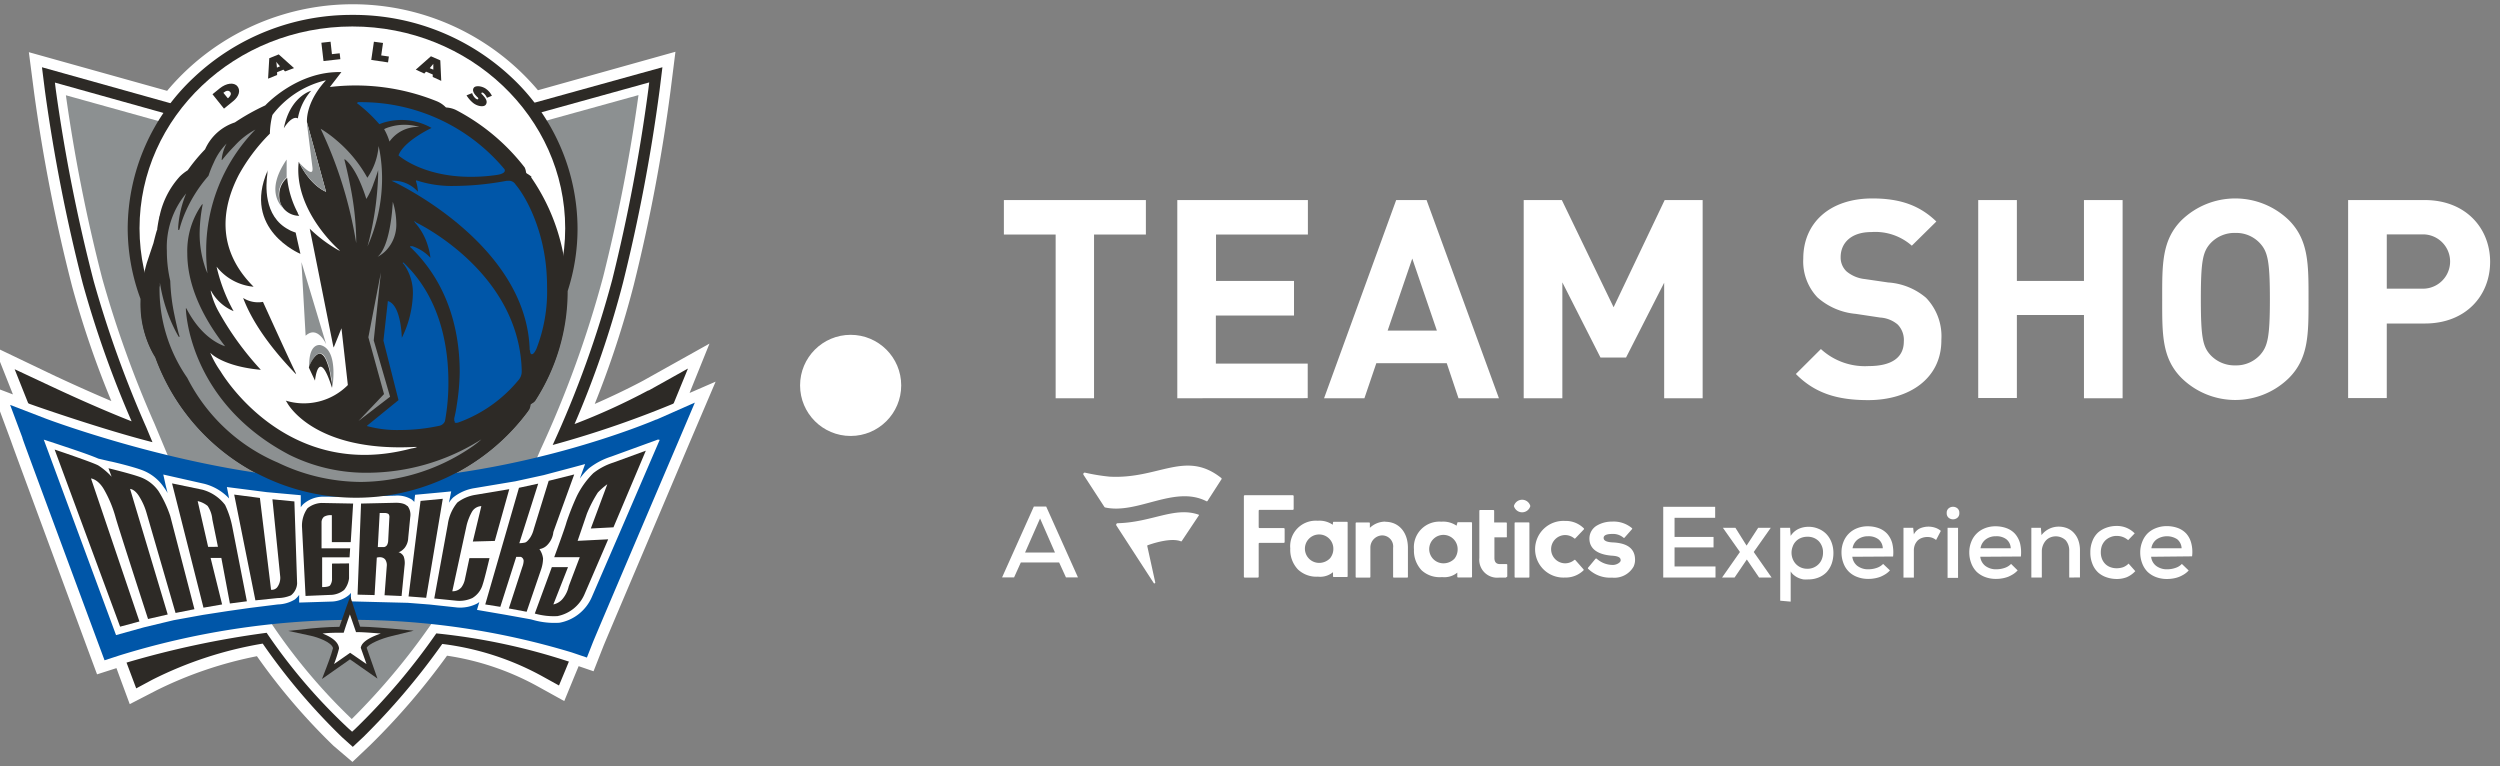 <svg xmlns="http://www.w3.org/2000/svg" xmlns:xlink="http://www.w3.org/1999/xlink" viewBox="0 0 293.66 90"><rect x="0" y="0" width="293.66" height="90" fill="#808080" stroke="none"/><defs><style>.cls-1{fill:none;}.cls-2{fill:#fff;}.cls-3{clip-path:url(#clip-path);}.cls-4{fill:#2d2a26;}.cls-5{fill:#8c9091;}.cls-6{fill:#0056a8;}</style><clipPath id="clip-path"><rect class="cls-1" x="-1.11" y="0.5" width="85.21" height="88.99"/></clipPath></defs><title>TLP_Headers_DT_NBA</title><g id="MAVR"><path class="cls-2" d="M128.51,27.55V46.78H124V27.55h-6.08V23.5H134.6v4.05Z"/><path class="cls-2" d="M138.29,46.78V23.5h15.34v4.05H142.84V33H152v4.06h-9.18v5.65h10.79v4.06Z"/><path class="cls-2" d="M171.32,46.78l-1.38-4.12h-8.27l-1.4,4.12h-4.74L164,23.5h3.57l8.5,23.28Zm-5.43-16.41L163,38.83h5.78Z"/><path class="cls-2" d="M195.48,46.78V33.21L191,42H188l-4.48-8.83V46.78h-4.54V23.5h4.48l6.08,12.59,6-12.59H200V46.78Z"/><path class="cls-2" d="M219.45,47c-3.53,0-6.21-.75-8.5-3.07L213.89,41a7.63,7.63,0,0,0,5.62,2c2.68,0,4.12-1,4.12-2.88a2.59,2.59,0,0,0-.72-2,3.52,3.52,0,0,0-2.06-.82L218,36.87a7.84,7.84,0,0,1-4.51-1.93,6.14,6.14,0,0,1-1.67-4.57c0-4.16,3.08-7.06,8.11-7.06,3.2,0,5.53.78,7.52,2.71l-2.88,2.84a6.49,6.49,0,0,0-4.77-1.6c-2.42,0-3.59,1.34-3.59,2.94a2.25,2.25,0,0,0,.68,1.67,4,4,0,0,0,2.16.91l2.74.4a7.63,7.63,0,0,1,4.45,1.8,6.5,6.5,0,0,1,1.8,4.93C228.08,44.42,224.32,47,219.45,47Z"/><path class="cls-2" d="M244.79,46.78V37h-7.88v9.75h-4.54V23.5h4.54V33h7.88V23.5h4.54V46.78Z"/><path class="cls-2" d="M268.85,44.42a9,9,0,0,1-12.58,0c-2.36-2.35-2.29-5.26-2.29-9.28s-.07-6.93,2.29-9.29a9.06,9.06,0,0,1,12.58,0c2.36,2.36,2.32,5.27,2.32,9.29S271.21,42.07,268.85,44.42ZM265.49,28.6a3.8,3.8,0,0,0-2.91-1.24,3.87,3.87,0,0,0-2.95,1.24c-.88,1-1.11,2.06-1.11,6.54s.23,5.56,1.11,6.54a3.87,3.87,0,0,0,2.95,1.24,3.8,3.8,0,0,0,2.91-1.24c.88-1,1.14-2.06,1.14-6.54S266.37,29.58,265.49,28.6Z"/><path class="cls-2" d="M284.84,38h-4.48v8.76h-4.54V23.5h9c4.81,0,7.68,3.3,7.68,7.26S289.65,38,284.84,38Zm-.23-10.47h-4.25v6.38h4.25a3.19,3.19,0,1,0,0-6.38Z"/><path id="_Compound_Path_" data-name="&lt;Compound Path&gt;" class="cls-2" d="M162.72,61.29c1.59,0,2.66,1.23,2.66,3.06v3.41a.09.09,0,0,1-.09.09h-1.56a.09.09,0,0,1-.09-.09v-3.4a1.3,1.3,0,0,0-1.31-1.47h0a1.43,1.43,0,0,0-1.36,1.43v3.44a.09.09,0,0,1-.09.09h-1.55a.09.09,0,0,1-.09-.09v-6.3a.09.09,0,0,1,.09-.09h1.5a.09.09,0,0,1,.08.09V62a2.65,2.65,0,0,1,1.84-.73m23.79,5.42a.08.08,0,0,0,0,.11,3.66,3.66,0,0,0,2.81,1.05,2.6,2.6,0,0,0,2.53-1.28,1.88,1.88,0,0,0,.18-.81c0-1.66-1.44-2-2.69-2.05-1-.06-1-.41-1-.53,0-.42.67-.46,1-.46a1.89,1.89,0,0,1,1.33.44.08.08,0,0,0,.12,0l.88-1a.08.08,0,0,0,0-.12,3.33,3.33,0,0,0-2.34-.77,3.43,3.43,0,0,0-1.74.44,1.76,1.76,0,0,0-.92,1.56c0,1.16.92,1.86,2.6,2,1,.05,1.07.33,1.07.56s-.46.53-.91.53h0a2.81,2.81,0,0,1-1.9-.73.11.11,0,0,0-.14,0Zm-15.69-1.07a1.76,1.76,0,0,0,.37-1.16,1.67,1.67,0,1,0-1.68,1.71,1.78,1.78,0,0,0,1.31-.55m.33-4.19a.09.09,0,0,1,.09-.09h1.55a.09.09,0,0,1,.09.09v6.31a.09.09,0,0,1-.09.09h-1.55a.09.09,0,0,1-.09-.09v-.48a2.37,2.37,0,0,1-1.75.53h-.09A3.13,3.13,0,0,1,167,67a3.35,3.35,0,0,1-.91-2.46,3,3,0,0,1,3.22-3.26h0a2.76,2.76,0,0,1,1.78.47Zm-19.22-1.66V58.28a.11.11,0,0,0-.11-.11h-5.63a.11.11,0,0,0-.11.11v9.46a.11.11,0,0,0,.11.11h1.52a.11.11,0,0,0,.11-.11V63.88a.1.1,0,0,1,.11-.11h2.83a.11.11,0,0,0,.11-.11V62.14a.11.11,0,0,0-.11-.11h-2.83a.11.11,0,0,1-.11-.11V60a.11.11,0,0,1,.11-.11h3.89a.11.11,0,0,0,.11-.11m33.08,6a.09.09,0,0,0-.12,0,1.69,1.69,0,0,1-1.06.39,1.66,1.66,0,0,1,0-3.32,1.69,1.69,0,0,1,1.06.39.08.08,0,0,0,.12,0l1-1.05a.09.09,0,0,0,0-.13,3,3,0,0,0-2.21-.87,3.33,3.33,0,1,0,0,6.65A3,3,0,0,0,186,67a.09.09,0,0,0,0-.13Zm-8.08,2a.09.09,0,0,0,.09-.09V66.35a.09.09,0,0,0-.09-.09h-.76c-.45,0-.66-.24-.66-.72V63.12h1.42A.09.09,0,0,0,177,63V61.46a.09.09,0,0,0-.09-.09h-1.4V60a.09.09,0,0,0-.09-.09h-1.57a.09.09,0,0,0-.08.09v5.53a2.1,2.1,0,0,0,2.28,2.32h.86Zm-20.72-2.21a1.76,1.76,0,0,0,.38-1.16,1.67,1.67,0,1,0-1.69,1.71,1.78,1.78,0,0,0,1.31-.55m.34-4.19a.09.09,0,0,1,.08-.09h1.55a.09.09,0,0,1,.09.09v6.31a.09.09,0,0,1-.09.09h-1.55a.09.09,0,0,1-.08-.09v-.48a2.35,2.35,0,0,1-1.74.53h-.1a3.15,3.15,0,0,1-2.28-.85,3.35,3.35,0,0,1-.9-2.46,3,3,0,0,1,3.22-3.26h0a2.74,2.74,0,0,1,1.77.47ZM178,67.85h1.56a.09.09,0,0,0,.09-.09V61.45a.09.09,0,0,0-.09-.09H178a.09.09,0,0,0-.09.09v6.31a.09.09,0,0,0,.09.09m1.76-8.41a1,1,0,0,0-1.93,0,1,1,0,0,0,1.93,0"/><path id="_Compound_Path_2" data-name="&lt;Compound Path&gt;" class="cls-2" d="M143.45,56.34l-1.62,2.52a.12.12,0,0,1-.15,0c-3.74-1.88-8.06,1.58-11.86.75a.15.15,0,0,1-.09-.06l-2.46-3.78a.17.17,0,0,1,.18-.25,23.23,23.23,0,0,0,2.88.47c5.77.31,8.9-3.16,13.09.13A.13.13,0,0,1,143.45,56.34Zm-4.72,7.22a.06.06,0,0,0,.08,0l2-3a.06.06,0,0,0,0-.1c-2.83-1-5.49.9-9.54,1a.18.18,0,0,0-.14.26l4.38,6.75a.1.1,0,0,0,.19-.06l-.94-4.28a.07.07,0,0,1,.05-.08c.34-.13,2.82-1,4-.42Z"/><path class="cls-2" d="M201.51,67.84h-6.14V59.53h6.1v1.29H196.7v2.25h4.58V64.3H196.7v2.24h4.81Z"/><path class="cls-2" d="M206.52,62H208v0l-2,2.84,2.1,3v0h-1.47l-1.44-2.12-1.44,2.12h-1.47v0l2.1-3-2-2.84v0h1.47l1.31,2.09Z"/><path class="cls-2" d="M209.11,70.56V62h1.16l.07.95a2.19,2.19,0,0,1,.9-.81,2.76,2.76,0,0,1,1.16-.26,2.92,2.92,0,0,1,1.2.23,2.68,2.68,0,0,1,.94.63,2.86,2.86,0,0,1,.61,1,3.47,3.47,0,0,1,.21,1.22,3.75,3.75,0,0,1-.2,1.24,3,3,0,0,1-.59,1,2.68,2.68,0,0,1-.94.63,3.17,3.17,0,0,1-1.23.23,3.64,3.64,0,0,1-.56,0,2.47,2.47,0,0,1-.57-.17,2.11,2.11,0,0,1-.52-.31,1.51,1.51,0,0,1-.41-.46v3.55Zm3.18-3.75a1.81,1.81,0,0,0,1.33-.54,1.71,1.71,0,0,0,.38-.59,2.06,2.06,0,0,0,.14-.76,1.89,1.89,0,0,0-.5-1.35,1.8,1.8,0,0,0-1.35-.52,1.89,1.89,0,0,0-.77.15,1.59,1.59,0,0,0-.58.4,1.62,1.62,0,0,0-.36.59,2,2,0,0,0-.14.73,2,2,0,0,0,.14.74,1.86,1.86,0,0,0,.38.6,1.82,1.82,0,0,0,.58.4A1.86,1.86,0,0,0,212.29,66.81Z"/><path class="cls-2" d="M217.58,65.4a1.58,1.58,0,0,0,.59,1.07,2.07,2.07,0,0,0,1.33.4,3,3,0,0,0,.94-.16,1.86,1.86,0,0,0,.76-.47L222,67a2.47,2.47,0,0,1-.52.44,4.05,4.05,0,0,1-.62.32,3.88,3.88,0,0,1-.69.18,4,4,0,0,1-.69.06,3.58,3.58,0,0,1-1.3-.22,2.78,2.78,0,0,1-1-.62,2.73,2.73,0,0,1-.64-1,3.51,3.51,0,0,1-.23-1.28,3.25,3.25,0,0,1,.23-1.23,2.78,2.78,0,0,1,1.6-1.6,3.31,3.31,0,0,1,1.25-.23,3.71,3.71,0,0,1,1.29.22,2.54,2.54,0,0,1,1,.66,2.81,2.81,0,0,1,.59,1.11,4.54,4.54,0,0,1,.1,1.56Zm3.58-1a1.4,1.4,0,0,0-.52-1.06,1.91,1.91,0,0,0-1.21-.35,2,2,0,0,0-1.18.35,1.61,1.61,0,0,0-.64,1.06Z"/><path class="cls-2" d="M224.73,62l.08.77a1.51,1.51,0,0,1,.78-.73,2.57,2.57,0,0,1,.94-.18,2.48,2.48,0,0,1,.82.14,1.93,1.93,0,0,1,.63.36l-.56,1.07a1.74,1.74,0,0,0-.45-.26,1.64,1.64,0,0,0-.58-.09,1.77,1.77,0,0,0-.61.1,1.4,1.4,0,0,0-.5.29,1.64,1.64,0,0,0-.34.5,1.76,1.76,0,0,0-.13.71v3.17h-1.22V62Z"/><path class="cls-2" d="M228.67,60.26a.66.66,0,0,1,.24-.56.81.81,0,0,1,1,0,.66.66,0,0,1,.24.56.67.67,0,0,1-.24.57.81.81,0,0,1-1,0A.67.67,0,0,1,228.67,60.26ZM230,62v5.88h-1.23V62Z"/><path class="cls-2" d="M232.61,65.4a1.58,1.58,0,0,0,.59,1.07,2.07,2.07,0,0,0,1.33.4,3,3,0,0,0,.94-.16,1.86,1.86,0,0,0,.76-.47L237,67a2.47,2.47,0,0,1-.52.44,4.05,4.05,0,0,1-.62.32,3.88,3.88,0,0,1-.69.18,4,4,0,0,1-.69.06,3.55,3.55,0,0,1-1.3-.22,2.91,2.91,0,0,1-1-.62,2.85,2.85,0,0,1-.63-1,3.51,3.51,0,0,1-.23-1.28,3.25,3.25,0,0,1,.23-1.23,2.78,2.78,0,0,1,1.6-1.6,3.31,3.31,0,0,1,1.25-.23,3.71,3.71,0,0,1,1.29.22,2.54,2.54,0,0,1,1,.66,2.81,2.81,0,0,1,.59,1.11,4.54,4.54,0,0,1,.1,1.56Zm3.58-1a1.4,1.4,0,0,0-.52-1.06,1.91,1.91,0,0,0-1.21-.35,1.94,1.94,0,0,0-1.18.35,1.61,1.61,0,0,0-.64,1.06Z"/><path class="cls-2" d="M243.06,67.84V64.71a1.85,1.85,0,0,0-.41-1.24,1.69,1.69,0,0,0-1.84-.33,1.43,1.43,0,0,0-.52.38,1.94,1.94,0,0,0-.45,1.26v3.06h-1.23V62h1.12l.07.86a2.54,2.54,0,0,1,2-1,2.72,2.72,0,0,1,1,.18,2.14,2.14,0,0,1,.79.54,2.47,2.47,0,0,1,.54.89,3.45,3.45,0,0,1,.19,1.21v3.15Z"/><path class="cls-2" d="M250.82,67.09a3,3,0,0,1-1,.71,3.25,3.25,0,0,1-1.18.21,3.68,3.68,0,0,1-1.2-.2,2.81,2.81,0,0,1-1-.58,2.74,2.74,0,0,1-.66-1,3.48,3.48,0,0,1-.24-1.34,3.43,3.43,0,0,1,.24-1.33,2.69,2.69,0,0,1,.66-1,3,3,0,0,1,1-.58,3.6,3.6,0,0,1,1.2-.2,2.91,2.91,0,0,1,2.11.87l-.77.8a2,2,0,0,0-.64-.38,2.09,2.09,0,0,0-.69-.12,1.84,1.84,0,0,0-.74.14,1.86,1.86,0,0,0-.6.38,1.91,1.91,0,0,0-.4.6,2.22,2.22,0,0,0-.14.79,2.1,2.1,0,0,0,.15.82,1.76,1.76,0,0,0,.4.59,1.66,1.66,0,0,0,.6.36,2.09,2.09,0,0,0,.72.12,2.34,2.34,0,0,0,.74-.12,1.72,1.72,0,0,0,.65-.43Z"/><path class="cls-2" d="M252.68,65.4a1.54,1.54,0,0,0,.59,1.07,2.07,2.07,0,0,0,1.33.4,2.84,2.84,0,0,0,.93-.16,1.73,1.73,0,0,0,.76-.47l.8.77a2.47,2.47,0,0,1-.52.44,3.73,3.73,0,0,1-.63.32,3.57,3.57,0,0,1-.68.18,4.2,4.2,0,0,1-.69.06,3.64,3.64,0,0,1-1.31-.22,3,3,0,0,1-1-.62,2.85,2.85,0,0,1-.63-1,3.51,3.51,0,0,1-.23-1.28,3.25,3.25,0,0,1,.23-1.23,2.81,2.81,0,0,1,.63-1,2.86,2.86,0,0,1,1-.63,3.4,3.4,0,0,1,1.26-.23,3.79,3.79,0,0,1,1.29.22,2.54,2.54,0,0,1,1,.66,2.68,2.68,0,0,1,.58,1.11,4.09,4.09,0,0,1,.1,1.56Zm3.58-1a1.43,1.43,0,0,0-.52-1.06,2.21,2.21,0,0,0-2.39,0,1.57,1.57,0,0,0-.64,1.06Z"/><path class="cls-2" d="M124.41,66.07h-4.5l-.79,1.75h-1.41l3.73-8.32h1.45l3.73,8.32h-1.41Zm-2.24-5.17-1.76,4h3.51Z"/><circle class="cls-2" cx="99.92" cy="45.27" r="5.94"/><g id="MAVR-2" data-name="MAVR"><g class="cls-3"><path class="cls-2" d="M81,46.16c.48-1.2,2.34-5.8,2.34-5.8l-7.82,4.37S73.18,46,69.86,47.45a113.63,113.63,0,0,0,4.59-14,202.72,202.72,0,0,0,4.3-22.68l.59-4.69L63.19,10.6a28.47,28.47,0,0,0-43.56.07L3.39,6.13,4,10.84a198.65,198.65,0,0,0,4.47,22.8,112.37,112.37,0,0,0,4.61,13.47c-3.53-1.49-6.49-2.9-6.53-2.91L-.7,40.73l2.22,5.6-2.63-1,2.43,6.55v0c.16.48,1.19,3.26,9,24.42l1.08,2.91,2.28-.73c.43,1.18,1.56,4.23,1.56,4.23l3.16-1.63a46.71,46.71,0,0,1,11.78-4,73,73,0,0,0,9,10.53L41.4,89.5l2.11-2a82,82,0,0,0,9-10.48,31.71,31.71,0,0,1,10.68,3.62l3.09,1.71,1.34-3.26.35-.84,1.75.6L70.84,76c.21-.56,5.22-12.31,10-23.62l3.22-7.55L81,46.16Z"/></g><path class="cls-4" d="M76.13,45.87a75.08,75.08,0,0,1-8.64,3.94,113.8,113.8,0,0,0,5.7-16.64h0a204.57,204.57,0,0,0,4.28-22.51l.34-2.76-2.68.74L41.19,18.05,4.93,7.9l.35,2.78A200.58,200.58,0,0,0,9.72,33.3a122.8,122.8,0,0,0,5.74,16.19c-4.71-1.85-9.41-4.1-9.47-4.12l-4.27-2,1.75,4.39c4.19,10.57,6.33,16.36,9,23.7L16,80.86l1.86-1a45.41,45.41,0,0,1,13-4.26,73.2,73.2,0,0,0,9.32,11l1.26,1.13,1.24-1.16a81.49,81.49,0,0,0,9.27-10.93,32.65,32.65,0,0,1,11.9,3.88l1.81,1,.8-1.92c2.06-5,12.25-30.18,12.35-30.43l2-4.88-4.6,2.57Z"/><path class="cls-2" d="M79.85,47.1a119.48,119.48,0,0,1-14.93,5.17,122.28,122.28,0,0,0,7-19.43h0a204,204,0,0,0,4.24-22.35l.1-.81-.79.22L41.16,19.41,6.45,9.7l.1.81A197.84,197.84,0,0,0,11,33a128.72,128.72,0,0,0,6.21,17.26s.37.9.7,1.68c-5.77-1.46-13.59-4.2-13.68-4.23l-1.1-.39.41,1.1c3.43,9.12,5.19,14,7,19.21L14.3,78l.5-.15a108.51,108.51,0,0,1,16.52-3.52A65.66,65.66,0,0,0,41,85.63l.36.32.36-.33A75.55,75.55,0,0,0,51.25,74.4a73.35,73.35,0,0,1,15.83,3.4l.5.2.2-.49c2.06-5,12.67-29.45,12.78-29.69l.54-1.26-1.25.54Z"/><path class="cls-5" d="M63.06,53.82l.43-1a125.42,125.42,0,0,0,7.35-20.27h0A200.38,200.38,0,0,0,75,11.17L41.3,20.5l-.14,0L7.74,11.19A194,194,0,0,0,12,32.68,127.34,127.34,0,0,0,18.16,49.8l1.53,3.66L31.84,73.18l.19.28a67.52,67.52,0,0,0,9.29,11,80,80,0,0,0,9.23-11l.17-.25L63.06,53.82Z"/><path class="cls-4" d="M18.24,41.89a11.46,11.46,0,0,1-1.73-6.44h0v-.33h0A23.9,23.9,0,0,1,15,26.82h0A24.39,24.39,0,0,1,22.77,9.1h0A27,27,0,0,1,41.43,1.75h0A27.06,27.06,0,0,1,60.1,9.1h0a24.39,24.39,0,0,1,7.74,17.72h0a23.73,23.73,0,0,1-1.16,7.37h0a23.68,23.68,0,0,1-3.81,12.88h0a1.58,1.58,0,0,1-.49.35h0l0,0h0a.32.32,0,0,0-.05.13h0a2.48,2.48,0,0,1-.13.5h0l-.1.14A25,25,0,0,1,41.82,58.42h0A24.82,24.82,0,0,1,18.24,41.89Z"/><path class="cls-6" d="M77.1,49.27c-.16.07-16.82,7.26-35.91,7.18h0c-16.8-.08-35.86-7.28-36-7.35l-4-1.54,1.44,3.85c0,.11,0,.11,9,24.4l.65,1.75L14,77a93.57,93.57,0,0,1,27.11-4.19,89.27,89.27,0,0,1,26.06,3.83l1.77.6.69-1.76c.25-.64,6.15-14.49,10.06-23.65l1.93-4.54-4.52,2Z"/><path class="cls-2" d="M77.29,51.63l-1.7.62L71.8,53.63A8.39,8.39,0,0,0,69.19,55a6.85,6.85,0,0,0-1.08,1.22l.11-.31.51-1.4-1.44.39-3.43.91h0l-3.34.73-.79.13-4,.67a5.31,5.31,0,0,0-2.53,1.12,4.51,4.51,0,0,0-.47.59L53,57.72l-1,.1-3.24.3-.1.84a2.07,2.07,0,0,0-.3-.29,3.23,3.23,0,0,0-1.93-.45l-4.74.12h0l-3.84,0a3.58,3.58,0,0,0-2.19.85,1.85,1.85,0,0,0-.33.4c0-.46,0-.73,0-.73l0-.69-4-.36h0l-4.68-.6.21,1.06.05.28A6.07,6.07,0,0,0,24,56.83l-4.82-1.09L19.46,57l.23.92a6.15,6.15,0,0,0-.44-.68,5.36,5.36,0,0,0-2.65-2.05c-1.18-.43-3.59-1-3.69-1l-1.36-.32h0c-1.24-.54-4-1.43-4.88-1.73l-1.53-.5.56,1.51,7.93,21.45,3.27-.91h0l3.5-.84,3.42-.62h0l2.91-.45,2.6-.37h0L32.63,71a4.09,4.09,0,0,0,2-.58,2.83,2.83,0,0,0,.51-.54l0,.9,3.88-.12h0A3.38,3.38,0,0,0,41,69.89a1.71,1.71,0,0,0,.22-.25l0,1,3.14.08h0l3.54.09h0l2.57.2,3.25.35a4.34,4.34,0,0,0,2.31-.46,2.53,2.53,0,0,0,.27-.18l-.27.92,3.32.57v0l3,.54.37.1a9.25,9.25,0,0,0,3,.3,5.15,5.15,0,0,0,3.79-3l3.3-7.62h0l4.68-10.86Z"/><polygon class="cls-4" points="47.99 70.06 50.06 70.22 52.01 58.59 49.4 58.84 47.99 70.06 47.99 70.06"/><path class="cls-4" d="M56.54,59.45l-1,4.16,2.58-.07,1.7-6.08-4,.67a4.69,4.69,0,0,0-2.1.9,5.14,5.14,0,0,0-1.12,2.57l-1.59,8.7,2.59.26a3.64,3.64,0,0,0,1.88-.31,2.72,2.72,0,0,0,1.22-1.6c.22-.62.8-3.09.8-3.09H55.14L54.62,68a2.4,2.4,0,0,1-.43,1,1.33,1.33,0,0,1-1.06.45l1.69-7.78a6.41,6.41,0,0,1,.64-1.59,1.35,1.35,0,0,1,1.08-.63Z"/><path class="cls-4" d="M61,63.81l2.22-7-2.26.49L57,71l1.77.28,1.87-5.87.53,0a.52.52,0,0,1,.34.47,2.21,2.21,0,0,1-.16.73l-1.58,4.86,2.09.39,1.71-5a4.24,4.24,0,0,0,.22-1.25,2.38,2.38,0,0,0-.43-1.11,1.62,1.62,0,0,0,1-.56A2.51,2.51,0,0,0,65,62.5c.14-.42,2.45-6.77,2.45-6.77l-3,.75-1.75,5.67a3.32,3.32,0,0,1-.42,1c-.29.41-.48.56-.65.59a4,4,0,0,1-.69.07Z"/><path class="cls-4" d="M71.34,56.87,69.4,62.08l2.66-.14,3.8-9-3.8,1.39a7.48,7.48,0,0,0-2.37,1.25,10,10,0,0,0-1.94,2.71,31,31,0,0,0-1.21,3.06c-.15.62-1.44,4.1-1.44,4.1h3l-1.29,3.4a3.48,3.48,0,0,1-.64,1.39A1.94,1.94,0,0,1,65,71l1.72-4.38H64.82l-2,5.45a8.09,8.09,0,0,0,2.66.3,4.36,4.36,0,0,0,3.17-2.55c.64-1.47,2.79-6.47,2.79-6.47l-3.59.18,1.09-3.19a15.11,15.11,0,0,1,1.28-2.48,7.48,7.48,0,0,1,1.15-1Z"/><path class="cls-4" d="M6.43,52.84l7.68,20.77L16.38,73l-5.69-16.8s.86.07,1.58,1.39a14.07,14.07,0,0,1,1.29,3.12c.21.84,3.83,12,3.83,12l2.31-.53L15.28,57.43s.57,0,1.14,1a7.45,7.45,0,0,1,.79,1.81L20.62,72l2.22-.44L20,60.62a13.49,13.49,0,0,0-1.38-2.93A4.52,4.52,0,0,0,16.35,56c-1.14-.4-3.61-1-3.61-1L13.11,56a7.79,7.79,0,0,0-1.57-1.33c-.68-.37-5.11-1.86-5.11-1.86Z"/><path class="cls-4" d="M24.45,64.24l-1.23-5.38a2.84,2.84,0,0,1,1.17.57A3.33,3.33,0,0,1,24.94,61l.66,3.23ZM27,70.89,29,70.63,27.31,62a10.77,10.77,0,0,0-.87-2.69,5,5,0,0,0-2.67-1.79l-3.56-.74L23.9,71.38,26.09,71l-1.35-5.46H26l1,5.32Z"/><path class="cls-4" d="M27.51,58.1,30,70.52l2.63-.27a4,4,0,0,0,1.55-.32,1.91,1.91,0,0,0,.72-1.39l-.32-9.64L32,58.65l.92,9.13A1.86,1.86,0,0,1,32.55,69a.84.84,0,0,1-.71.28L30.53,58.49l-3-.39Z"/><path class="cls-4" d="M35.92,70l3.1-.13a2.64,2.64,0,0,0,1.4-.57A2.66,2.66,0,0,0,41,67.94l0-1.76L39,66.2v1.74a1.3,1.3,0,0,1-.24.84c-.21.2-.92.18-.92.18V65.47h3.22l.07-1.06-3.36,0V61.37a.86.86,0,0,1,.29-.67,1.51,1.51,0,0,1,.92-.18v3.16h2.22l.28-4.53-3.71-.07a2.79,2.79,0,0,0-1.65.62,3.52,3.52,0,0,0-.64,2.3l.41,8Z"/><path class="cls-4" d="M45.74,60.75l-.14,2.72a1.2,1.2,0,0,1-.14.56.53.53,0,0,1-.34.23l-.74,0,.22-4h.54a.87.87,0,0,1,.47.1c.17.13.13.47.13.47Zm2.08-1.32c-.4-.43-1.41-.37-1.41-.37l-4,.09L42,69.85l2,.05.26-4.4s.65-.21,1,.24a1.18,1.18,0,0,1,.18.65l-.27,3.53,2,.09.35-3.55a2.31,2.31,0,0,0-.1-1.09,1,1,0,0,0-.62-.51s.28,0,.72-.49a2,2,0,0,0,.43-1.18l.24-2.46a1.69,1.69,0,0,0-.32-1.3Z"/><path class="cls-4" d="M46.08,74.7l2.52-.62L46,73.84c-.11,0-2.51-.23-3.7-.23l-1.16-3.56-.43,1.19c0,.07-.56,1.56-.84,2.39-1.39,0-3.23.18-3.32.19l-2.69.29,2.65.57c.79.17,2.44.75,2.61,1.45-.21.82-.77,2.27-.78,2.29l-.52,1.34,3.29-2.31,3.23,2.26-1.27-3.62c.25-.46,1.69-1.08,3-1.39Z"/><path class="cls-2" d="M42.4,76c.17-.71,1.37-1.26,2.33-1.58-.94-.08-2.17-.17-2.75-.17h-.16s-.47-1.37-.72-2.08c-.22.61-.54,1.53-.68,2l-.05.15h-.16c-.68,0-1.59,0-2.32.1.84.32,1.82.87,1.93,1.69v.08A16,16,0,0,1,39.24,78l1.89-1.32L43.05,78l-.67-1.9,0-.07Z"/><path class="cls-2" d="M16.39,26.82c0-13.07,11.23-23.71,25-23.71s25,10.64,25,23.71-11.23,23.71-25,23.71-25-10.64-25-23.71Z"/><path class="cls-4" d="M26.31,12.76l1.07-.87c.68-.54.91-1.25.51-1.75s-1.3-.39-2.08.24l-.85.69,1.35,1.69Zm-.09-1.84.06-.05c.3-.24.57-.29.76-.06s0,.49-.24.72l-.05,0-.53-.65Z"/><path class="cls-4" d="M32.53,8.49l.76-.31.19.21L34.54,8l-1.8-1.61-1.11.45-.14,2.4,1.06-.43,0-.28Zm0-.55-.07-.69,0,0a1.77,1.77,0,0,0,.17.24l.26.3-.4.17Z"/><polygon class="cls-4" points="37.75 5.02 38.83 4.9 38.99 6.36 39.9 6.26 39.98 6.95 38 7.17 37.75 5.02 37.75 5.02"/><polygon class="cls-4" points="43.92 4.9 44.99 5.05 44.78 6.51 45.68 6.64 45.58 7.33 43.61 7.04 43.92 4.9 43.92 4.9"/><path class="cls-4" d="M50.08,8.43l.75.32,0,.29,1,.46-.11-2.41-1.1-.48L48.84,8.18l1,.46.19-.21Zm.38-.4.44-.53,0,0a2.74,2.74,0,0,0,0,.28l0,.4L50.46,8Z"/><path class="cls-4" d="M55.47,10.92l0,.06a1.39,1.39,0,0,0,.39.58c.09.07.24.16.3.08s0-.17-.11-.25l-.15-.16c-.29-.31-.45-.67-.23-.94s1-.2,1.5.21a2.17,2.17,0,0,1,.61.75l-.58.24a1.37,1.37,0,0,0-.38-.53c-.07-.06-.19-.13-.25-.06s0,.16.1.22l.16.19c.31.35.45.7.22,1s-1,.18-1.49-.23a3.52,3.52,0,0,1-.76-.88l.65-.26Z"/><path class="cls-4" d="M62.43,20.76a3.24,3.24,0,0,0-.49-.35.27.27,0,0,1-.15-.17,1.82,1.82,0,0,0-.16-.57,24.54,24.54,0,0,0-8.09-6.76,3.11,3.11,0,0,0-1.07-.28.2.2,0,0,1-.17-.09,3.14,3.14,0,0,0-1-.65,25.46,25.46,0,0,0-12.55-1.67L40.1,8.47c-5.21-.15-8.94,3.91-8.94,3.91h0a25.51,25.51,0,0,0-3.57,2h0a5.8,5.8,0,0,0-3.5,3.16A20.87,20.87,0,0,0,22.05,20a5.53,5.53,0,0,0-.92.72,9.94,9.94,0,0,0-2.38,4.64l-.05.12c0,.14-.05.3-.08.46s-.11.61-.15.93l0,0a.63.63,0,0,1,0,.11c-.06,0-.45,1.6-.45,1.6-.07.19-.78,2.32-.78,2.32h0c-1.87,6.52.61,10.47,1,11.08a25.11,25.11,0,0,0,43.77,6.31h0a2,2,0,0,0,.19-.61.26.26,0,0,1,.11-.2,1.45,1.45,0,0,0,.48-.33,23.66,23.66,0,0,0-.4-26.32Z"/><path class="cls-2" d="M31.4,16l.18-.18c.08-.09.11-.11.12-.1l0,0A9.68,9.68,0,0,1,32,13.5a11.08,11.08,0,0,1,6-4c.46-.14.16.07.16.07-2.34,2.62-2.1,4.79-2.1,4.79l2.24,8.17S36.49,21.9,35.09,19c-.64,5.72,4.75,10.36,4.75,10.36.23.2-.14,0-.14,0a16.67,16.67,0,0,1-3.32-2.5c.11.45,2.73,13.65,2.74,13.69a2,2,0,0,0,.08.27l.91-2.26.75,6.67a7.27,7.27,0,0,1-7.29,1.83l.16.25s3,5.81,15,5.19c0,0,.29,0,.24,0s0,0-.06.05a3.87,3.87,0,0,1-.59.13c-14.54,3.89-22.08-8.51-22.41-9.06a11.7,11.7,0,0,1-1.19-2.12s0-.13,0-.06,1.54,1.61,5.92,2h0a35.2,35.2,0,0,1-5-6.91h0a9.24,9.24,0,0,1-.89-2.35s0-.08.05,0a5.39,5.39,0,0,0,2.64,2.37h0a19.79,19.79,0,0,1-2-5.23,6.24,6.24,0,0,0,4.35,2.36v0h0c-4.59-4.57-3.6-9.55-1.74-13.14A21.59,21.59,0,0,1,31.4,16Z"/><polygon class="cls-5" points="45.11 46.29 42.11 49.45 42.11 49.45 42.11 49.45 45.82 46.6 43.9 39.98 44.74 32.01 43.27 39.62 45.11 46.29 45.11 46.29 45.11 46.29"/><path class="cls-5" d="M44.35,30.17l.19-.11h0a3.71,3.71,0,0,0,.82-.65h0a4.4,4.4,0,0,0,1.19-3.21h0a8.57,8.57,0,0,0-.41-2.49h0c-.06,1.11-.36,5.24-1.79,6.46Z"/><path class="cls-5" d="M45.75,16.63a4.1,4.1,0,0,1,3.5-1.72h0a6,6,0,0,0-1.74-.25h0a5.8,5.8,0,0,0-1.78.27h0a3.11,3.11,0,0,0-.61.24h0a6.77,6.77,0,0,1,.63,1.46Z"/><path class="cls-5" d="M43.11,20.82l0,0,0,0ZM44.42,20a0,0,0,0,1,0,.05h0v.45h0a36.42,36.42,0,0,1-1.25,8.44h0A19.72,19.72,0,0,0,44.88,21h0a18.37,18.37,0,0,0-.24-3h0c-.06-.37-.13-.66-.17-.85h0a7.51,7.51,0,0,1-1.32,3.73h0a.05.05,0,0,1,0,0h0s0,0,0,0h0a15.68,15.68,0,0,0-3.62-4.4h0a13.88,13.88,0,0,0-1.87-1.36h0a49.53,49.53,0,0,1,4.18,13.44h0c0-.2,0-.39,0-.59h0a34.7,34.7,0,0,0-.69-6.11h0c-.35-1.79-.69-3.07-.69-3.08h0s0,0,0-.06h0s.05,0,.06,0h0c1.38,1.07,2.34,4.09,2.51,4.65h0a8.46,8.46,0,0,0,.86-1.84h0c.3-.78.52-1.5.52-1.5h0a.05.05,0,0,1,0,0h0Z"/><path class="cls-5" d="M18.74,33.72A18.26,18.26,0,0,0,22,44.39h0a21.24,21.24,0,0,0,9.49,9.42h0c.74.37,1.19.54,1.19.55h0a22.67,22.67,0,0,0,9.75,2.25h0a23.34,23.34,0,0,0,12.82-4h0a12.16,12.16,0,0,0,1-.74h0l0,0,0,0,.29-.25h0l-.11.06h0l-.27.17h0a25.12,25.12,0,0,1-12.84,3.68h0A20.24,20.24,0,0,1,34,53.43h0c-12-6.3-12.17-17.2-12.17-17.21h0s0,0,0,0h0a0,0,0,0,1,.06,0h0c1.55,3,3.42,4,4.26,4.35h0l.29.1h0C23,36.25,22,32.55,22,29.76h0A9.46,9.46,0,0,1,23.74,24h0s0,0,.06,0h0a.06.06,0,0,1,0,.06h0a18.3,18.3,0,0,0-.35,3.45h0A12.27,12.27,0,0,0,24,31.1h0a7,7,0,0,0,.37,1h0a20.79,20.79,0,0,1-.15-2.57h0A20.33,20.33,0,0,1,30,15.22h0a9.06,9.06,0,0,0-2.44,1.91h0a20.92,20.92,0,0,0-1.46,1.65h0a.07.07,0,0,1-.06,0h0a.05.05,0,0,1,0-.05h0a4.85,4.85,0,0,1,.58-1.87h0a7.25,7.25,0,0,0-1.5,2.22h0a13,13,0,0,0-.63,1.57h0v0a16.44,16.44,0,0,0-2.63,4.09h0a13.68,13.68,0,0,0-.71,1.93h0a1.63,1.63,0,0,1-.09.3h0a.06.06,0,0,1-.06.05h0c-.08,0-.06-.06-.07-.07h0V26.9h0c0-.1,0-.24,0-.24h0a12.64,12.64,0,0,1,.94-3.94h0a9.86,9.86,0,0,0-2.27,6.76h0A15.53,15.53,0,0,0,20,33h0v0a23.1,23.1,0,0,0,.49,4h0c.25,1.23.49,2.15.49,2.15h0a3.25,3.25,0,0,1,.12.41h0a0,0,0,0,0,0,0h0a.07.07,0,0,1-.05,0h0c-.07,0-.07,0-.1-.08h0l-.07-.12h0l-.1-.17h0a18.73,18.73,0,0,1-2-6h0v.38Z"/><path class="cls-6" d="M59.23,19.84A21.92,21.92,0,0,0,42.39,12h-.31s-.1,0-.11.1.05.1.12.14a17.3,17.3,0,0,1,2.47,2.35l0,0,0,0a5.38,5.38,0,0,1,.72-.25,7.37,7.37,0,0,1,1.88-.25,7.14,7.14,0,0,1,3.53.94c-.53.26-3.29,1.65-3.88,3.22v0l0,0s2.77,2.52,8.48,2.52a21.11,21.11,0,0,0,3-.21,3.81,3.81,0,0,0,.49-.1c.24-.08.51-.19.52-.43a.4.4,0,0,0-.11-.25Z"/><path class="cls-6" d="M47.4,30.84a.06.06,0,0,0-.08.08,2.58,2.58,0,0,1,.18.21,5.78,5.78,0,0,1,1,3.41,12.32,12.32,0,0,1-1.3,5.14A12.69,12.69,0,0,0,47,37.83c-.21-1.07-.6-2.21-1.44-2.47h0a.05.05,0,0,0,0,0l-.52,4.65h0L46.81,47l-3.69,3a.17.17,0,0,0,0,.05s0,0,0,0a13.47,13.47,0,0,0,3.87.46A21.9,21.9,0,0,0,51.67,50a.92.92,0,0,0,.6-.54,24.83,24.83,0,0,0,.4-4.61c0-4-.88-9.84-5.27-14Z"/><path class="cls-6" d="M48.23,29Zm5.24,20.59a.32.32,0,0,1-.11-.27h0a1.83,1.83,0,0,1,0-.21h0a14.14,14.14,0,0,0,.29-1.5h0A26.61,26.61,0,0,0,54,43.72h0c0-4.19-1-10-5.66-14.56h0l-.07-.05h0s-.08-.06-.09-.13h0a.08.08,0,0,1,0-.06h.06l.21,0h0a5.2,5.2,0,0,1,2.11,1.36h0a6.87,6.87,0,0,0-.25-1.23h0a7.21,7.21,0,0,0-1.45-2.77h0l-.1-.11h0c0-.06-.1-.1-.11-.17h0a0,0,0,0,1,0,0h0a0,0,0,0,1,0,0h0c.06,0,.1,0,.24.14h0c.29.14,12,5.81,12.39,17.24h0a1.33,1.33,0,0,1,0,.17h0a1.53,1.53,0,0,1-.42,1.15h0a16.29,16.29,0,0,1-7,4.92h0a.94.94,0,0,1-.27.05h0a.31.31,0,0,1-.22-.07Z"/><path class="cls-6" d="M62.22,41.16C62,31.73,53.1,25.29,48.66,22.66h0c-1.48-.88-2.46-1.33-2.46-1.33h0l-.22-.1h.27a3.82,3.82,0,0,1,2.84,1.29h0a4.24,4.24,0,0,0-.23-1.22h0l0-.1.1,0a13.22,13.22,0,0,0,4.49.64h0a32.75,32.75,0,0,0,4.19-.3h0c1.12-.15,1.86-.3,1.87-.3h.16a.9.9,0,0,1,.88.42h0C62,23.38,63.89,27.28,64.2,32h0q.06.88.06,1.71h0A18.57,18.57,0,0,1,63,41h0c-.19.38-.35.6-.52.61h0c-.16,0-.21-.19-.22-.49h0"/><path class="cls-4" d="M36.59,10.66l0,0h0c-.13,0-2.54.75-3.25,4.41,0,0,0,.07,0,0,.21-.36,1-1.5,1.66-1.16v-.07a6.63,6.63,0,0,1,1.54-3.16Z"/><path class="cls-4" d="M34.74,43.8c-.52-1-3.85-8.34-3.85-8.34A3.29,3.29,0,0,1,28.56,35h0c1.64,4.36,5.51,8.18,6.12,8.87h0c.11.11.11.07.11.07l-.06-.1Z"/><path class="cls-4" d="M31.43,20.05c-3,6.89,3.77,9.73,3.86,9.77h0l-.36-1.59-.2-.91c-.17-.05-.33-.12-.48-.18l-.16-.07-.18-.1c-3-1.57-2.68-5.34-2.5-6.57v0s0-.07,0-.11,0-.19.05-.23v0h0c0-.09,0,0-.05.05Z"/><path class="cls-5" d="M35.9,39.44l-.49-8.65,2.9,9.64s-1-2.28-2.41-1Z"/><path class="cls-5" d="M38.3,22.54l-2.24-8.17c0,.05,0,.06,0,.19l.65,5.18a1.62,1.62,0,0,1,0,.18c0,.3-.18.67-1.53-.78L35.09,19c1.4,2.87,3.21,3.51,3.21,3.51Z"/><path class="cls-5" d="M33,24a3,3,0,0,1-.26-1.16,2.66,2.66,0,0,1,.93-2l0,0s0-.8,0-2.1c-.74,1.1-2.32,3.69-.43,5.72l-.09-.12A4,4,0,0,1,33,24Z"/><path class="cls-4" d="M35,25.05a11.2,11.2,0,0,1-1.27-4.17v0l0,0a2.66,2.66,0,0,0-.93,2A3,3,0,0,0,33,24a4,4,0,0,0,.21.35l.09.12a.75.75,0,0,0,.12.14,2.4,2.4,0,0,0,1.73.74s-.07-.1-.18-.3Z"/><path class="cls-5" d="M37.66,40.54s-1.43-.37-1.34,2.61h0a1.61,1.61,0,0,1,.07-.25c.45-1,.83-1.38,1.19-1.38s.53.27.72.66a6.86,6.86,0,0,1,.46,1.39c.09.42.17.83.22,1.17s0,.48.06.8v0h0c.05-.35.69-4.47-1.38-5Z"/><path class="cls-4" d="M39,45.57v0c0-.32,0-.58-.06-.8s-.13-.75-.22-1.17a6.86,6.86,0,0,0-.46-1.39c-.19-.39-.42-.66-.72-.66s-.74.4-1.19,1.38a1.61,1.61,0,0,0-.07.25h0L37,44.71s.41-4.18,2,.85v0Z"/></g></g></svg>